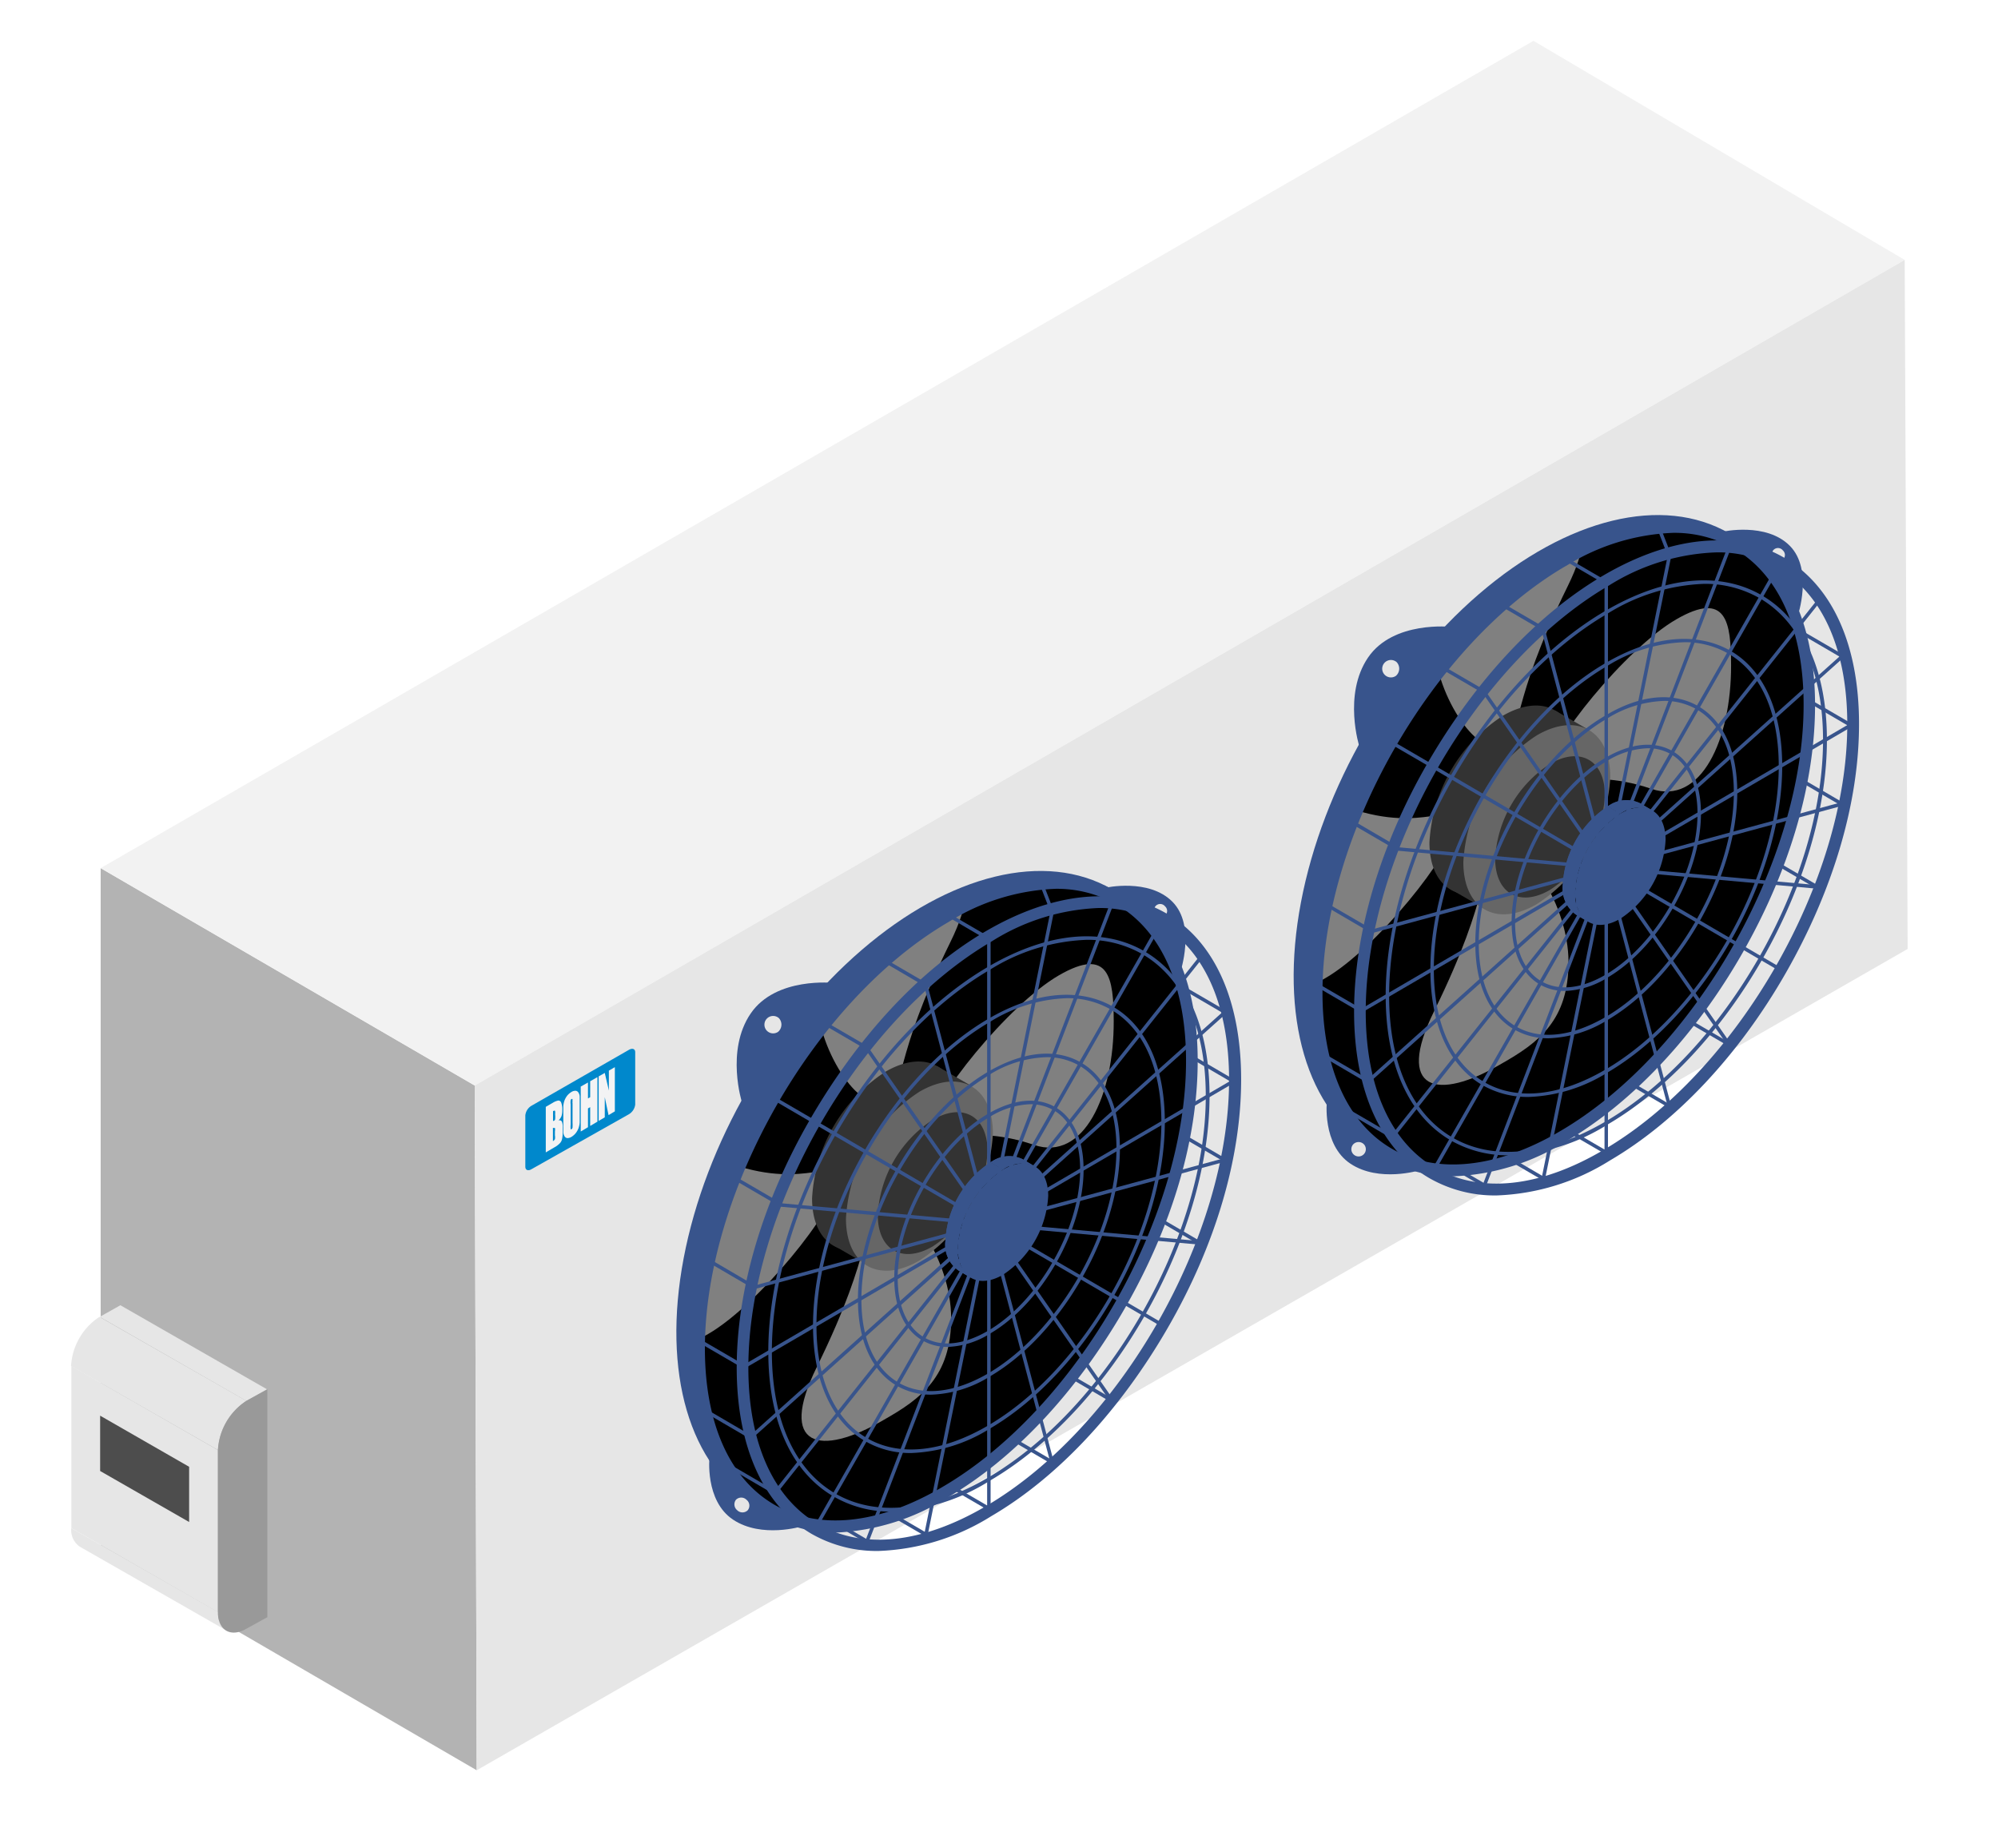 <svg viewBox="0 0 190.36 176.01" xmlns:xlink="http://www.w3.org/1999/xlink" xmlns="http://www.w3.org/2000/svg"><defs><style>.cls-1{fill:#38548c;}.cls-2{fill:#b3b3b3;}.cls-3{fill:#f2f2f2;}.cls-4{fill:#e6e6e6;}.cls-5{isolation:isolate;}.cls-6{fill:#4d4d4d;}.cls-7{fill:#999;}.cls-8{clip-path:url(#clip-path);}.cls-9{fill:gray;}.cls-10{fill:#333;}.cls-11{fill:#666;}.cls-12{clip-path:url(#clip-path-2);}.cls-13{clip-path:url(#clip-path-3);}.cls-14{clip-path:url(#clip-path-4);}.cls-15{clip-path:url(#clip-path-5);}.cls-16{clip-path:url(#clip-path-6);}.cls-17{fill:#08c;}.cls-18{fill:#f3f3f4;}</style><clipPath id="clip-path"><ellipse transform="translate(-54.11 135.12) rotate(-60)" ry="19.36" rx="33.54" cy="114.42" cx="89.96"></ellipse></clipPath><clipPath id="clip-path-2"><path d="M97.42,110.42l1.19.7a3,3,0,0,0-3.06.3l-1.19-.69A3,3,0,0,1,97.42,110.42Z" class="cls-1" id="SVGID"></path></clipPath><clipPath id="clip-path-3"><path d="M92.51,121.73l-1.19-.7a3,3,0,0,1-1.25-2.79,9.55,9.55,0,0,1,4.29-7.51l1.19.69a9.61,9.61,0,0,0-4.3,7.52A3.09,3.09,0,0,0,92.51,121.73Z" class="cls-1" data-name="SVGID" id="SVGID-2"></path></clipPath><clipPath id="clip-path-4"><ellipse transform="translate(4.66 169.1) rotate(-60)" ry="19.36" rx="33.54" cy="80.51" cx="148.78"></ellipse></clipPath><clipPath id="clip-path-5"><path d="M156.24,76.51l1.19.7a3,3,0,0,0-3.06.3l-1.19-.7A3,3,0,0,1,156.24,76.51Z" class="cls-1" data-name="SVGID" id="SVGID-3"></path></clipPath><clipPath id="clip-path-6"><path d="M151.33,87.82l-1.19-.7a3.06,3.06,0,0,1-1.25-2.79,9.57,9.57,0,0,1,4.29-7.52l1.19.7a9.61,9.61,0,0,0-4.3,7.52A3.09,3.09,0,0,0,151.33,87.82Z" class="cls-1" data-name="SVGID" id="SVGID-4"></path></clipPath></defs><title>Evaporador BOHN</title><g id="Evaporador"><polygon points="45.42 168.64 9.59 147.81 9.59 82.7 45.23 103.41 45.42 168.64" class="cls-2"></polygon><polygon points="181.47 24.76 146.1 3.89 9.59 82.7 45.23 103.41 181.47 24.76" class="cls-3"></polygon><polygon points="181.75 90.4 45.42 168.64 45.23 103.41 181.47 24.76 181.75 90.4" class="cls-4"></polygon><g class="cls-5"><path d="M7.6,147.34l14,8a1.92,1.92,0,0,1-.81-1.77l-14-8A1.92,1.92,0,0,0,7.6,147.34Z" class="cls-4"></path><polygon points="25.44 132.35 11.47 124.34 9.5 125.45 23.47 133.45 25.44 132.35" class="cls-4"></polygon><polygon points="20.76 138.14 6.8 130.13 6.8 145.57 20.76 153.58 20.76 138.14" class="cls-4"></polygon><polygon points="18.02 139.73 9.54 134.86 9.54 140.13 18.02 144.99 18.02 139.73" class="cls-6"></polygon><path d="M23.47,133.45l-14-8a6,6,0,0,0-2.7,4.68l14,8A6,6,0,0,1,23.47,133.45Z" class="cls-4"></path><path d="M20.76,153.58c0,1.73,1.22,2.44,2.71,1.58l2-1.1V132.35l-2,1.1a6,6,0,0,0-2.71,4.69Z" class="cls-7"></path></g><path d="M67.6,138.77s-.48,4.19,2.25,6,6.56.63,6.56.63l-3.23-4.52Z" class="cls-1"></path><path d="M112.45,92.62s1.51-4.43-.74-6.71-6.4-1.34-6.4-1.34l2.23,5Z" class="cls-1"></path><ellipse transform="translate(-54.29 134.1) rotate(-60)" ry="20.51" rx="33.9" cy="114.07" cx="88.99" class="cls-1"></ellipse><ellipse transform="translate(-54.11 135.12) rotate(-60)" ry="19.36" rx="33.54" cy="114.42" cx="89.96"></ellipse><g class="cls-8"><path d="M90.62,125.57c0-5.56-4.23-11.66-6.4-10.42-2.35,1.36-.73,3.56-6.41,15.1-3.74,7.59.27,8.61,6.41,5C87.76,133.24,90.62,131.13,90.62,125.57Z" class="cls-9"></path><path d="M67.47,127.08c4.82-2.78,12.22-11.94,12.22-14.44,0-2.71-2.71.72-9.86-1.71-4.71-1.6-7.6,4.7-7.58,11.78C62.26,126.78,62.66,129.86,67.47,127.08Z" class="cls-9"></path><path d="M77.74,94.42c0,5.56,4.23,11.67,6.4,10.42,2.35-1.36.73-3.56,6.41-15.1,3.74-7.59-.27-8.61-6.41-5C80.6,86.75,77.74,88.86,77.74,94.42Z" class="cls-9"></path><path d="M100.89,92.91c-4.82,2.78-12.22,12-12.22,14.44,0,2.72,2.71-.72,9.86,1.72,4.71,1.6,7.6-4.71,7.58-11.79C106.1,93.21,105.7,90.13,100.89,92.91Z" class="cls-9"></path><path d="M91.37,106.09c0-4.44-3.13-6.25-7-4a15.4,15.4,0,0,0-7,12.07c0,4.45,3.12,6.25,7,4A15.42,15.42,0,0,0,91.37,106.09Z" class="cls-10"></path><rect transform="translate(-53.17 130.02) rotate(-60)" height="3.73" width="19.72" y="109.19" x="76.15" class="cls-10"></rect><path d="M94.6,108c0-4.45-3.12-6.25-7-4a15.42,15.42,0,0,0-7,12.08c0,4.45,3.12,6.25,7,4A15.41,15.41,0,0,0,94.6,108Z" class="cls-11"></path><path d="M94.09,109.68c0-3.34-2.34-4.69-5.23-3a11.55,11.55,0,0,0-5.23,9.06c0,3.33,2.34,4.68,5.23,3A11.54,11.54,0,0,0,94.09,109.68Z" class="cls-10"></path></g><path d="M110.14,87.14a.6.6,0,0,1,0-.87.59.59,0,0,1,.86.07.59.59,0,1,1-.86.8Z" class="cls-4"></path><polygon points="116.69 96.61 116.85 96.31 112.95 94.04 112.79 94.33 116.69 96.61" class="cls-1"></polygon><polygon points="117.37 103.11 117.54 102.82 113.64 100.54 113.47 100.83 117.37 103.11" class="cls-1"></polygon><polygon points="116.59 110.65 116.76 110.36 112.86 108.08 112.69 108.38 116.59 110.65" class="cls-1"></polygon><polygon points="114.06 118.46 114.22 118.16 110.33 115.89 110.16 116.18 114.06 118.46" class="cls-1"></polygon><polygon points="105.58 133.41 105.75 133.11 101.85 130.84 101.69 131.13 105.58 133.41" class="cls-1"></polygon><polygon points="100.31 139.53 100.48 139.23 96.58 136.96 96.41 137.25 100.31 139.53" class="cls-1"></polygon><polygon points="94.33 143.97 94.5 143.68 90.6 141.41 90.43 141.7 94.33 143.97" class="cls-1"></polygon><polygon points="88.88 146.76 89.05 146.47 85.15 144.2 84.98 144.49 88.88 146.76" class="cls-1"></polygon><polygon points="83.77 147.71 83.94 147.42 80.04 145.14 79.88 145.43 83.77 147.71" class="cls-1"></polygon><path d="M73.2,144.3C68.58,141.61,66,136,66,128.46h0c0-7.42,2.47-15.82,7-23.67S83.45,90.58,89.8,86.87s12.54-4.35,17.16-1.66,7.15,8.32,7.15,15.85-2.47,15.82-7,23.67-10.45,14.21-16.8,17.91A21.73,21.73,0,0,1,79.59,146,12.42,12.42,0,0,1,73.2,144.3ZM90.36,87.84c-12.8,7.47-23.2,25.69-23.2,40.62,0,7.1,2.34,12.39,6.6,14.87s9.95,1.89,16-1.66C102.59,134.2,113,116,113,101.06c0-7.11-2.34-12.39-6.6-14.88a11.42,11.42,0,0,0-5.84-1.51A20.68,20.68,0,0,0,90.36,87.84Z" class="cls-1"></path><path d="M92.54,119.53a1.78,1.78,0,0,1-.75-1.63h0a5.23,5.23,0,0,1,2.35-4.1,1.71,1.71,0,0,1,1.76-.16,1.77,1.77,0,0,1,.75,1.62,5.26,5.26,0,0,1-2.35,4.11,2.2,2.2,0,0,1-1.09.33A1.29,1.29,0,0,1,92.54,119.53Zm1.76-5.44a4.87,4.87,0,0,0-2.17,3.81,1.48,1.48,0,0,0,.57,1.34,1.46,1.46,0,0,0,1.44-.16,4.88,4.88,0,0,0,2.17-3.82,1.46,1.46,0,0,0-.57-1.33,1,1,0,0,0-.51-.13A1.92,1.92,0,0,0,94.3,114.09Z" class="cls-1"></path><rect height="24.61" width="0.33" y="89.34" x="94.05" class="cls-1"></rect><polygon points="94.97 113.73 100.43 86.77 100.1 86.71 94.64 113.66 94.97 113.73" class="cls-1"></polygon><polygon points="95.51 113.7 106.05 86.24 105.74 86.12 95.19 113.58 95.51 113.7" class="cls-1"></polygon><polygon points="95.96 113.87 110.87 87.77 110.58 87.6 95.67 113.7 95.96 113.87" class="cls-1"></polygon><polygon points="96.31 114.23 114.57 91.27 114.31 91.06 96.05 114.02 96.31 114.23" class="cls-1"></polygon><polygon points="96.52 114.75 116.88 96.5 116.66 96.25 96.29 114.5 96.52 114.75" class="cls-1"></polygon><polygon points="96.56 115.41 117.65 103.11 117.48 102.82 96.4 115.12 96.56 115.41" class="cls-1"></polygon><polygon points="96.45 116.16 116.81 110.64 116.72 110.31 96.36 115.83 96.45 116.16" class="cls-1"></polygon><polygon points="114.42 118.58 114.45 118.24 96.19 116.59 96.16 116.93 114.42 118.58" class="cls-1"></polygon><polygon points="110.64 126.36 110.81 126.07 95.9 117.37 95.73 117.66 110.64 126.36" class="cls-1"></polygon><polygon points="105.75 133.47 106.03 133.27 95.48 118.11 95.21 118.31 105.75 133.47" class="cls-1"></polygon><polygon points="100.1 139.42 100.42 139.33 94.96 118.75 94.64 118.83 100.1 139.42" class="cls-1"></polygon><rect height="24.61" width="0.33" y="119.22" x="94.05" class="cls-1"></rect><polygon points="88.34 146.46 93.8 119.51 93.47 119.44 88.01 146.39 88.34 146.46" class="cls-1"></polygon><polygon points="82.7 147.05 93.24 119.59 92.93 119.47 82.39 146.93 82.7 147.05" class="cls-1"></polygon><polygon points="77.86 145.56 92.76 119.47 92.47 119.3 77.57 145.4 77.86 145.56" class="cls-1"></polygon><polygon points="74.13 142.11 92.39 119.15 92.13 118.94 73.87 141.9 74.13 142.11" class="cls-1"></polygon><polygon points="71.78 136.92 92.15 118.67 91.92 118.41 71.56 136.67 71.78 136.92" class="cls-1"></polygon><polygon points="70.96 130.35 92.04 118.05 91.88 117.75 70.79 130.06 70.96 130.35" class="cls-1"></polygon><polygon points="71.71 122.85 92.08 117.33 91.99 117.01 71.63 122.53 71.71 122.85" class="cls-1"></polygon><polygon points="92.25 116.57 92.28 116.24 74.02 114.59 73.99 114.92 92.25 116.57" class="cls-1"></polygon><polygon points="92.54 115.79 92.7 115.5 77.8 106.8 77.63 107.1 92.54 115.79" class="cls-1"></polygon><polygon points="92.95 115.05 93.23 114.86 82.68 99.7 82.41 99.9 92.95 115.05" class="cls-1"></polygon><polygon points="93.47 114.42 93.8 114.33 88.34 93.75 88.02 93.83 93.47 114.42" class="cls-1"></polygon><path d="M77.34,146.13c-4.61-2.69-7.15-8.32-7.15-15.85h0c0-7.41,2.46-15.82,7-23.66S87.59,92.4,93.94,88.7,106.48,84.34,111.1,87s7.15,8.32,7.15,15.84-2.46,15.82-7,23.67-10.45,14.21-16.8,17.92a21.71,21.71,0,0,1-10.76,3.32A12.54,12.54,0,0,1,77.34,146.13ZM94.5,89.67c-12.79,7.47-23.2,25.68-23.2,40.61,0,7.11,2.34,12.39,6.6,14.88s9.95,1.89,16-1.66c12.79-7.47,23.2-25.69,23.2-40.62,0-7.11-2.34-12.39-6.6-14.87a11.42,11.42,0,0,0-5.84-1.51A20.58,20.58,0,0,0,94.5,89.67Z" class="cls-1"></path><path d="M79.39,142.54c-4-2.33-6.19-7.23-6.19-13.79h0c0-13.47,9.39-29.91,20.94-36.65,5.62-3.28,10.91-3.8,14.91-1.47s6.19,7.22,6.19,13.78c0,13.48-9.39,29.92-20.94,36.65A18.89,18.89,0,0,1,84.91,144,10.79,10.79,0,0,1,79.39,142.54ZM94.3,92.39c-11.45,6.69-20.76,23-20.76,36.36,0,6.44,2.13,11.23,6,13.5s9.06,1.74,14.58-1.48c11.45-6.68,20.77-23,20.76-36.36,0-6.43-2.13-11.22-6-13.49a10.44,10.44,0,0,0-5.35-1.39A18.66,18.66,0,0,0,94.3,92.39Z" class="cls-1"></path><path d="M82.4,137.27c-3.19-1.86-4.94-5.77-4.94-11h0c0-10.74,7.48-23.83,16.68-29.2,4.48-2.62,8.71-3,11.9-1.17s4.94,5.76,4.94,11c0,10.73-7.48,23.83-16.68,29.2a15.13,15.13,0,0,1-7.49,2.32A8.59,8.59,0,0,1,82.4,137.27ZM94.3,97.36c-9.1,5.31-16.51,18.28-16.51,28.91,0,5.11,1.7,8.91,4.78,10.71s7.19,1.38,11.57-1.18c9.1-5.31,16.51-18.28,16.51-28.9,0-5.11-1.7-8.91-4.78-10.71a8.25,8.25,0,0,0-4.24-1.1A14.83,14.83,0,0,0,94.3,97.36Z" class="cls-1"></path><path d="M85.43,132c-2.38-1.39-3.69-4.3-3.69-8.2h0c0-8,5.56-17.71,12.4-21.7,3.34-1.95,6.49-2.26,8.87-.87s3.69,4.3,3.69,8.2c0,8-5.56,17.71-12.4,21.7a11.21,11.21,0,0,1-5.58,1.73A6.46,6.46,0,0,1,85.43,132Zm8.87-29.61c-6.74,3.93-12.23,13.54-12.23,21.41,0,3.77,1.26,6.58,3.53,7.91s5.3,1,8.54-.87c6.74-3.94,12.23-13.54,12.23-21.41,0-3.78-1.26-6.59-3.53-7.91a6.13,6.13,0,0,0-3.12-.81A10.94,10.94,0,0,0,94.3,102.36Z" class="cls-1"></path><path d="M87.88,127.69c-1.73-1-2.68-3.12-2.68-5.94h0c0-5.75,4-12.77,8.94-15.65,2.42-1.41,4.7-1.63,6.42-.62s2.68,3.11,2.68,5.94c0,5.75-4,12.77-8.94,15.64a8.12,8.12,0,0,1-4,1.25A4.73,4.73,0,0,1,87.88,127.69ZM94.3,106.4c-4.83,2.82-8.77,9.71-8.77,15.35,0,2.7.89,4.7,2.51,5.65s3.79.72,6.1-.63c4.83-2.82,8.77-9.71,8.77-15.35,0-2.7-.89-4.7-2.51-5.65a4.41,4.41,0,0,0-2.23-.58A7.84,7.84,0,0,0,94.3,106.4Z" class="cls-1"></path><polygon points="94.03 89.52 94.2 89.22 90.3 86.95 90.14 87.24 94.03 89.52" class="cls-1"></polygon><polygon points="88.09 93.94 88.26 93.64 84.36 91.37 84.2 91.66 88.09 93.94" class="cls-1"></polygon><polygon points="82.46 99.94 82.63 99.65 78.73 97.38 78.57 97.67 82.46 99.94" class="cls-1"></polygon><polygon points="77.63 107.1 77.8 106.8 73.9 104.53 73.73 104.82 77.63 107.1" class="cls-1"></polygon><polygon points="74.03 114.77 74.2 114.48 70.3 112.21 70.13 112.5 74.03 114.77" class="cls-1"></polygon><polygon points="71.59 122.65 71.75 122.36 67.86 120.08 67.69 120.37 71.59 122.65" class="cls-1"></polygon><polygon points="70.53 130.19 70.7 129.9 66.8 127.63 66.63 127.92 70.53 130.19" class="cls-1"></polygon><polygon points="71.25 136.94 71.41 136.65 67.51 134.37 67.35 134.66 71.25 136.94" class="cls-1"></polygon><polygon points="73.42 142.15 73.58 141.86 69.68 139.58 69.52 139.87 73.42 142.15" class="cls-1"></polygon><polygon points="100.09 86.89 100.4 86.77 99.35 84.06 99.04 84.18 100.09 86.89" class="cls-1"></polygon><g class="cls-5"><path d="M97.42,110.42l1.19.7a3,3,0,0,0-3.06.3l-1.19-.69A3,3,0,0,1,97.42,110.42Z" class="cls-1" data-name="SVGID" id="SVGID-5"></path><g class="cls-12"><g class="cls-5"><path d="M95.55,111.42l-1.19-.69.2-.11,1.18.69-.19.11Z" class="cls-1"></path><path d="M95.74,111.31l-1.18-.69a2.89,2.89,0,0,1,2.86-.2l1.19.7a2.91,2.91,0,0,0-2.87.19Z" class="cls-1"></path></g></g><path d="M92.51,121.73l-1.19-.7a3,3,0,0,1-1.25-2.79,9.55,9.55,0,0,1,4.29-7.51l1.19.69a9.61,9.61,0,0,0-4.3,7.52A3.09,3.09,0,0,0,92.51,121.73Z" class="cls-1" data-name="SVGID" id="SVGID-6"></path><g class="cls-13"><g class="cls-5"><path d="M92.51,121.73l-1.19-.7a3,3,0,0,1-1.25-2.79,6.38,6.38,0,0,1,.15-1.43l1.19.69a7.22,7.22,0,0,0-.16,1.44,3.09,3.09,0,0,0,1.26,2.79Z" class="cls-1"></path><path d="M91.41,117.5l-1.19-.69a9.69,9.69,0,0,1,4.14-6.08l1.19.69a9.74,9.74,0,0,0-4.14,6.08Z" class="cls-1"></path></g></g><path d="M95.55,111.42c2.37-1.38,4.31-.27,4.32,2.49a9.62,9.62,0,0,1-4.3,7.52c-2.37,1.38-4.31.27-4.32-2.49A9.61,9.61,0,0,1,95.55,111.42Z" class="cls-1"></path></g><path d="M79.44,93.64s-5.51-.62-7.92,2.91-.82,8.5-.82,8.5l5.94-4.18Z" class="cls-1"></path><path d="M74.14,98.29a.83.83,0,1,1,.07-1.3A.91.91,0,0,1,74.14,98.29Z" class="cls-4"></path><path d="M71.12,142.87a.7.7,0,0,1,.12,1,.71.71,0,0,1-1,0,.72.72,0,0,1-.12-1A.71.71,0,0,1,71.12,142.87Z" class="cls-4"></path><path d="M126.42,104.86s-.48,4.19,2.25,6,6.56.63,6.56.63L132,107Z" class="cls-1"></path><path d="M171.27,58.71s1.51-4.43-.74-6.71-6.4-1.35-6.4-1.35l2.23,5Z" class="cls-1"></path><ellipse transform="translate(4.48 168.09) rotate(-60)" ry="20.51" rx="33.9" cy="80.16" cx="147.81" class="cls-1"></ellipse><ellipse transform="translate(4.66 169.1) rotate(-60)" ry="19.36" rx="33.54" cy="80.51" cx="148.78"></ellipse><g class="cls-14"><path d="M149.44,91.66c0-5.56-4.23-11.67-6.4-10.42-2.35,1.36-.73,3.56-6.41,15.1-3.74,7.59.27,8.61,6.41,5C146.58,99.33,149.44,97.22,149.44,91.66Z" class="cls-9"></path><path d="M126.29,93.17c4.82-2.78,12.22-12,12.22-14.44,0-2.72-2.71.72-9.86-1.72-4.71-1.6-7.6,4.71-7.58,11.79C121.08,92.87,121.48,96,126.29,93.17Z" class="cls-9"></path><path d="M136.56,60.51c0,5.56,4.23,11.67,6.4,10.42,2.35-1.36.73-3.56,6.41-15.1,3.74-7.59-.27-8.61-6.41-5C139.42,52.84,136.56,55,136.56,60.51Z" class="cls-9"></path><path d="M159.71,59c-4.82,2.78-12.22,11.94-12.22,14.44,0,2.71,2.71-.72,9.86,1.71,4.71,1.6,7.6-4.7,7.58-11.78C164.92,59.3,164.52,56.22,159.71,59Z" class="cls-9"></path><path d="M150.19,72.18c0-4.45-3.13-6.25-7-4a15.4,15.4,0,0,0-7,12.07c0,4.45,3.12,6.25,7,4A15.42,15.42,0,0,0,150.19,72.18Z" class="cls-10"></path><rect transform="translate(5.61 164) rotate(-60)" height="3.73" width="19.72" y="75.27" x="134.97" class="cls-10"></rect><path d="M153.42,74.05c0-4.45-3.13-6.25-7-4a15.41,15.41,0,0,0-7,12.08c0,4.45,3.12,6.25,7,4A15.41,15.41,0,0,0,153.42,74.05Z" class="cls-11"></path><path d="M152.91,75.77c0-3.34-2.35-4.69-5.23-3a11.55,11.55,0,0,0-5.23,9c0,3.34,2.34,4.69,5.23,3A11.58,11.58,0,0,0,152.91,75.77Z" class="cls-10"></path></g><path d="M169,53.23a.6.6,0,0,1,0-.87.59.59,0,0,1,.86.07.59.59,0,1,1-.86.8Z" class="cls-4"></path><polygon points="175.5 62.69 175.67 62.4 171.77 60.13 171.61 60.42 175.5 62.69" class="cls-1"></polygon><polygon points="176.19 69.2 176.36 68.9 172.46 66.63 172.29 66.92 176.19 69.2" class="cls-1"></polygon><polygon points="175.41 76.74 175.58 76.45 171.68 74.17 171.51 74.46 175.41 76.74" class="cls-1"></polygon><polygon points="172.88 84.54 173.04 84.25 169.15 81.98 168.98 82.27 172.88 84.54" class="cls-1"></polygon><polygon points="164.4 99.49 164.57 99.2 160.67 96.93 160.51 97.22 164.4 99.49" class="cls-1"></polygon><polygon points="159.13 105.61 159.3 105.32 155.4 103.05 155.23 103.34 159.13 105.61" class="cls-1"></polygon><polygon points="153.15 110.06 153.32 109.77 149.42 107.5 149.25 107.79 153.15 110.06" class="cls-1"></polygon><polygon points="147.7 112.85 147.87 112.56 143.97 110.28 143.8 110.58 147.7 112.85" class="cls-1"></polygon><polygon points="142.59 113.8 142.76 113.5 138.86 111.23 138.69 111.52 142.59 113.8" class="cls-1"></polygon><path d="M132,110.39c-4.62-2.69-7.16-8.32-7.16-15.85h0c0-7.41,2.47-15.82,7-23.66S142.27,56.67,148.62,53s12.54-4.35,17.16-1.66,7.15,8.32,7.15,15.84S170.46,83,166,90.81s-10.45,14.21-16.8,17.92a21.73,21.73,0,0,1-10.77,3.33A12.51,12.51,0,0,1,132,110.39Zm17.16-56.46C136.38,61.4,126,79.62,126,94.54c0,7.11,2.34,12.4,6.59,14.88s10,1.89,16.05-1.66c12.79-7.47,23.2-25.69,23.2-40.62,0-7.1-2.34-12.38-6.6-14.87a11.42,11.42,0,0,0-5.84-1.51A20.68,20.68,0,0,0,149.18,53.93Z" class="cls-1"></path><path d="M151.36,85.62a1.78,1.78,0,0,1-.75-1.63h0a5.23,5.23,0,0,1,2.35-4.1,1.71,1.71,0,0,1,1.76-.16,1.76,1.76,0,0,1,.75,1.62,5.26,5.26,0,0,1-2.35,4.11,2.2,2.2,0,0,1-1.09.33A1.39,1.39,0,0,1,151.36,85.62Zm1.76-5.44A4.87,4.87,0,0,0,151,84a1.45,1.45,0,0,0,.57,1.33,1.41,1.41,0,0,0,1.44-.16,4.87,4.87,0,0,0,2.17-3.81,1.44,1.44,0,0,0-.58-1.33.93.93,0,0,0-.5-.13A1.92,1.92,0,0,0,153.12,80.18Z" class="cls-1"></path><rect height="24.61" width="0.33" y="55.43" x="152.87" class="cls-1"></rect><polygon points="153.79 79.81 159.25 52.86 158.92 52.79 153.46 79.75 153.79 79.81" class="cls-1"></polygon><polygon points="154.32 79.79 164.87 52.33 164.56 52.2 154.01 79.67 154.32 79.79" class="cls-1"></polygon><polygon points="154.78 79.96 169.69 53.86 169.4 53.69 154.49 79.79 154.78 79.96" class="cls-1"></polygon><polygon points="155.13 80.32 173.39 57.36 173.13 57.15 154.87 80.11 155.13 80.32" class="cls-1"></polygon><polygon points="155.33 80.84 175.7 62.59 175.48 62.34 155.11 80.59 155.33 80.84" class="cls-1"></polygon><polygon points="155.38 81.5 176.47 69.2 176.3 68.9 155.22 81.21 155.38 81.5" class="cls-1"></polygon><polygon points="155.27 82.24 175.63 76.73 175.54 76.4 155.18 81.92 155.27 82.24" class="cls-1"></polygon><polygon points="173.24 84.67 173.27 84.33 155.01 82.68 154.98 83.02 173.24 84.67" class="cls-1"></polygon><polygon points="169.46 92.45 169.63 92.16 154.72 83.46 154.55 83.75 169.46 92.45" class="cls-1"></polygon><polygon points="164.57 99.55 164.85 99.36 154.31 84.2 154.03 84.39 164.57 99.55" class="cls-1"></polygon><polygon points="158.92 105.51 159.24 105.42 153.78 84.84 153.46 84.92 158.92 105.51" class="cls-1"></polygon><rect height="24.61" width="0.33" y="85.31" x="152.87" class="cls-1"></rect><polygon points="147.16 112.55 152.62 85.6 152.29 85.53 146.83 112.48 147.16 112.55" class="cls-1"></polygon><polygon points="141.52 113.14 152.06 85.68 151.75 85.56 141.21 113.02 141.52 113.14" class="cls-1"></polygon><polygon points="136.68 111.65 151.58 85.55 151.29 85.39 136.39 111.48 136.68 111.65" class="cls-1"></polygon><polygon points="132.95 108.2 151.21 85.24 150.95 85.03 132.69 107.98 132.95 108.2" class="cls-1"></polygon><polygon points="130.6 103.01 150.97 84.75 150.74 84.5 130.38 102.75 130.6 103.01" class="cls-1"></polygon><polygon points="129.78 96.44 150.86 84.14 150.69 83.84 129.61 96.15 129.78 96.44" class="cls-1"></polygon><polygon points="130.53 88.94 150.9 83.42 150.81 83.1 130.45 88.61 130.53 88.94" class="cls-1"></polygon><polygon points="151.07 82.66 151.1 82.33 132.84 80.68 132.81 81.01 151.07 82.66" class="cls-1"></polygon><polygon points="151.36 81.88 151.53 81.59 136.62 72.89 136.45 73.18 151.36 81.88" class="cls-1"></polygon><polygon points="151.77 81.14 152.05 80.95 141.5 65.79 141.23 65.98 151.77 81.14" class="cls-1"></polygon><polygon points="152.29 80.51 152.62 80.42 147.16 59.84 146.84 59.92 152.29 80.51" class="cls-1"></polygon><path d="M136.16,112.22c-4.61-2.69-7.15-8.32-7.15-15.85h0c0-7.41,2.46-15.82,7-23.67s10.45-14.21,16.8-17.91,12.54-4.36,17.16-1.67,7.15,8.32,7.15,15.85-2.47,15.82-6.95,23.67-10.45,14.21-16.8,17.92a21.71,21.71,0,0,1-10.76,3.32A12.54,12.54,0,0,1,136.16,112.22Zm17.16-56.46c-12.8,7.46-23.2,25.68-23.2,40.61,0,7.11,2.34,12.39,6.6,14.87s9.95,1.9,16-1.66C165.55,102.12,176,83.9,176,69c0-7.11-2.34-12.39-6.6-14.87a11.42,11.42,0,0,0-5.84-1.51A20.58,20.58,0,0,0,153.32,55.76Z" class="cls-1"></path><path d="M138.21,108.63c-4-2.33-6.19-7.23-6.19-13.79h0c0-13.47,9.39-29.91,20.94-36.65,5.62-3.28,10.91-3.8,14.91-1.47s6.19,7.22,6.19,13.78c0,13.48-9.39,29.92-20.94,36.65a19,19,0,0,1-9.39,2.91A10.89,10.89,0,0,1,138.21,108.63Zm14.91-50.15c-11.45,6.69-20.77,23-20.77,36.36,0,6.43,2.14,11.23,6,13.5s9.06,1.74,14.58-1.48c11.45-6.68,20.76-23,20.76-36.36,0-6.43-2.14-11.23-6-13.49a10.44,10.44,0,0,0-5.35-1.39A18.66,18.66,0,0,0,153.12,58.48Z" class="cls-1"></path><path d="M141.22,103.36c-3.19-1.86-4.94-5.77-4.94-11h0c0-10.73,7.48-23.83,16.68-29.19,4.48-2.62,8.71-3,11.9-1.18s4.94,5.77,4.94,11c0,10.73-7.48,23.83-16.68,29.2a15.11,15.11,0,0,1-7.49,2.31A8.68,8.68,0,0,1,141.22,103.36Zm11.9-39.91c-9.1,5.31-16.51,18.28-16.51,28.9,0,5.11,1.7,8.92,4.78,10.72s7.19,1.38,11.57-1.18c9.1-5.31,16.51-18.28,16.51-28.9,0-5.11-1.7-8.92-4.78-10.71a8.25,8.25,0,0,0-4.24-1.1A14.83,14.83,0,0,0,153.12,63.45Z" class="cls-1"></path><path d="M144.25,98.06c-2.38-1.39-3.69-4.3-3.69-8.2h0c0-8,5.56-17.72,12.4-21.7,3.34-2,6.49-2.26,8.87-.87s3.69,4.3,3.69,8.2c0,8-5.56,17.71-12.4,21.7a11.29,11.29,0,0,1-5.58,1.72A6.45,6.45,0,0,1,144.25,98.06Zm8.87-29.61c-6.74,3.93-12.23,13.54-12.23,21.41,0,3.77,1.25,6.58,3.53,7.91s5.3,1,8.54-.88c6.74-3.93,12.23-13.53,12.23-21.4,0-3.78-1.26-6.59-3.53-7.91a6.13,6.13,0,0,0-3.12-.81A10.94,10.94,0,0,0,153.12,68.45Z" class="cls-1"></path><path d="M146.7,93.78c-1.73-1-2.68-3.12-2.68-5.94h0c0-5.75,4-12.77,8.94-15.65,2.41-1.41,4.7-1.63,6.42-.62s2.68,3.11,2.68,5.93c0,5.76-4,12.77-8.94,15.65a8.12,8.12,0,0,1-4,1.25A4.7,4.7,0,0,1,146.7,93.78Zm6.42-21.29c-4.83,2.82-8.77,9.7-8.77,15.35,0,2.69.89,4.7,2.51,5.64s3.79.73,6.1-.62c4.83-2.82,8.77-9.71,8.77-15.36,0-2.69-.9-4.7-2.51-5.64a4.31,4.31,0,0,0-2.23-.58A7.84,7.84,0,0,0,153.12,72.49Z" class="cls-1"></path><polygon points="152.85 55.61 153.02 55.31 149.12 53.04 148.96 53.33 152.85 55.61" class="cls-1"></polygon><polygon points="146.91 60.03 147.08 59.73 143.18 57.46 143.01 57.75 146.91 60.03" class="cls-1"></polygon><polygon points="141.28 66.03 141.45 65.74 137.55 63.47 137.38 63.76 141.28 66.03" class="cls-1"></polygon><polygon points="136.45 73.18 136.62 72.89 132.72 70.62 132.55 70.91 136.45 73.18" class="cls-1"></polygon><polygon points="132.85 80.86 133.02 80.57 129.12 78.29 128.95 78.59 132.85 80.86" class="cls-1"></polygon><polygon points="130.41 88.74 130.57 88.44 126.67 86.17 126.51 86.46 130.41 88.74" class="cls-1"></polygon><polygon points="129.35 96.28 129.52 95.99 125.62 93.72 125.45 94.01 129.35 96.28" class="cls-1"></polygon><polygon points="130.06 103.03 130.23 102.73 126.33 100.46 126.17 100.75 130.06 103.03" class="cls-1"></polygon><polygon points="132.23 108.24 132.4 107.94 128.5 105.67 128.34 105.96 132.23 108.24" class="cls-1"></polygon><polygon points="158.91 52.98 159.22 52.85 158.17 50.15 157.86 50.27 158.91 52.98" class="cls-1"></polygon><g class="cls-5"><path d="M156.24,76.51l1.19.7a3,3,0,0,0-3.06.3l-1.19-.7A3,3,0,0,1,156.24,76.51Z" class="cls-1" data-name="SVGID" id="SVGID-7"></path><g class="cls-15"><g class="cls-5"><path d="M154.37,77.51l-1.19-.7.19-.11,1.19.7-.19.11Z" class="cls-1"></path><path d="M154.56,77.4l-1.19-.7a2.93,2.93,0,0,1,2.87-.19l1.19.7a2.91,2.91,0,0,0-2.87.19Z" class="cls-1"></path></g></g><path d="M151.33,87.82l-1.19-.7a3.06,3.06,0,0,1-1.25-2.79,9.57,9.57,0,0,1,4.29-7.52l1.19.7a9.61,9.61,0,0,0-4.3,7.52A3.09,3.09,0,0,0,151.33,87.82Z" class="cls-1" data-name="SVGID" id="SVGID-8"></path><g class="cls-16"><g class="cls-5"><path d="M151.33,87.82l-1.19-.7a3.06,3.06,0,0,1-1.25-2.79,6.53,6.53,0,0,1,.15-1.44l1.19.7a7.22,7.22,0,0,0-.16,1.44,3.09,3.09,0,0,0,1.26,2.79Z" class="cls-1"></path><path d="M150.23,83.59l-1.19-.7a9.74,9.74,0,0,1,4.14-6.08l1.19.7a9.74,9.74,0,0,0-4.14,6.08Z" class="cls-1"></path></g></g><path d="M154.37,77.51c2.37-1.39,4.31-.27,4.32,2.49a9.59,9.59,0,0,1-4.3,7.51c-2.37,1.39-4.31.28-4.32-2.48A9.61,9.61,0,0,1,154.37,77.51Z" class="cls-1"></path></g><path d="M138.26,59.72s-5.51-.62-7.92,2.92-.82,8.5-.82,8.5L135.46,67Z" class="cls-1"></path><path d="M133,64.38a.83.83,0,1,1,.07-1.3A.91.91,0,0,1,133,64.38Z" class="cls-4"></path><path d="M129.94,109a.69.69,0,1,1-1,0A.71.71,0,0,1,129.94,109Z" class="cls-4"></path><path d="M60.52,105.23v-5c0-.31-.27-.41-.6-.22l-9.29,5.33a1.21,1.21,0,0,0-.58.92v4.88c0,.32.25.43.57.25l9.29-5.24A1.25,1.25,0,0,0,60.52,105.23Z" class="cls-17"></path><path d="M52,105.44l.69-.4a1.53,1.53,0,0,1,.5-.2.28.28,0,0,1,.27.18,1.77,1.77,0,0,1,.11.75,1.65,1.65,0,0,1-.08.57,1.09,1.09,0,0,1-.29.4.27.27,0,0,1,.33.1,1.34,1.34,0,0,1,.08.58v.4a3,3,0,0,1-.06.68.8.8,0,0,1-.2.4,2.11,2.11,0,0,1-.55.41l-.8.47Zm.69.34v1l.07,0a.23.23,0,0,0,.13-.15,2.34,2.34,0,0,0,0-.49.91.91,0,0,0,0-.27s0-.07-.06-.07a.43.43,0,0,0-.15.06m0,1.64v1.21a.49.49,0,0,0,.19-.19.9.9,0,0,0,0-.35v-.4a.86.86,0,0,0,0-.32s-.09,0-.2,0" class="cls-18"></path><path d="M55.23,106.05c0,.41,0,.7,0,.88a2.08,2.08,0,0,1-.11.54,1.87,1.87,0,0,1-.27.48,1.65,1.65,0,0,1-.4.35.79.79,0,0,1-.38.12.34.34,0,0,1-.28-.17.75.75,0,0,1-.12-.39c0-.17,0-.46,0-.88v-.71c0-.41,0-.71,0-.89a2.08,2.08,0,0,1,.11-.54,1.87,1.87,0,0,1,.27-.48,1.61,1.61,0,0,1,.4-.34.69.69,0,0,1,.39-.11.34.34,0,0,1,.27.17.75.75,0,0,1,.12.39c0,.16,0,.46,0,.88v.7Zm-.69-1a2.24,2.24,0,0,0,0-.36s0,0-.09,0a.23.23,0,0,0-.08.12,1.49,1.49,0,0,0,0,.4v1.92a1.92,1.92,0,0,0,0,.43s0,.06.09,0a.2.2,0,0,0,.09-.15,4,4,0,0,0,0-.47V105.1Z" class="cls-18"></path><polygon points="56.92 102.61 56.92 106.85 56.23 107.26 56.23 105.47 56.02 105.59 56.02 107.38 55.33 107.79 55.33 103.51 56.02 103.12 56.02 104.64 56.23 104.52 56.23 103 56.92 102.61" class="cls-18"></polygon><polygon points="58.58 101.66 58.58 105.87 57.98 106.23 57.62 104.52 57.62 106.44 57.04 106.78 57.04 102.54 57.62 102.21 58.01 103.89 58.01 101.99 58.58 101.66" class="cls-18"></polygon></g></svg>